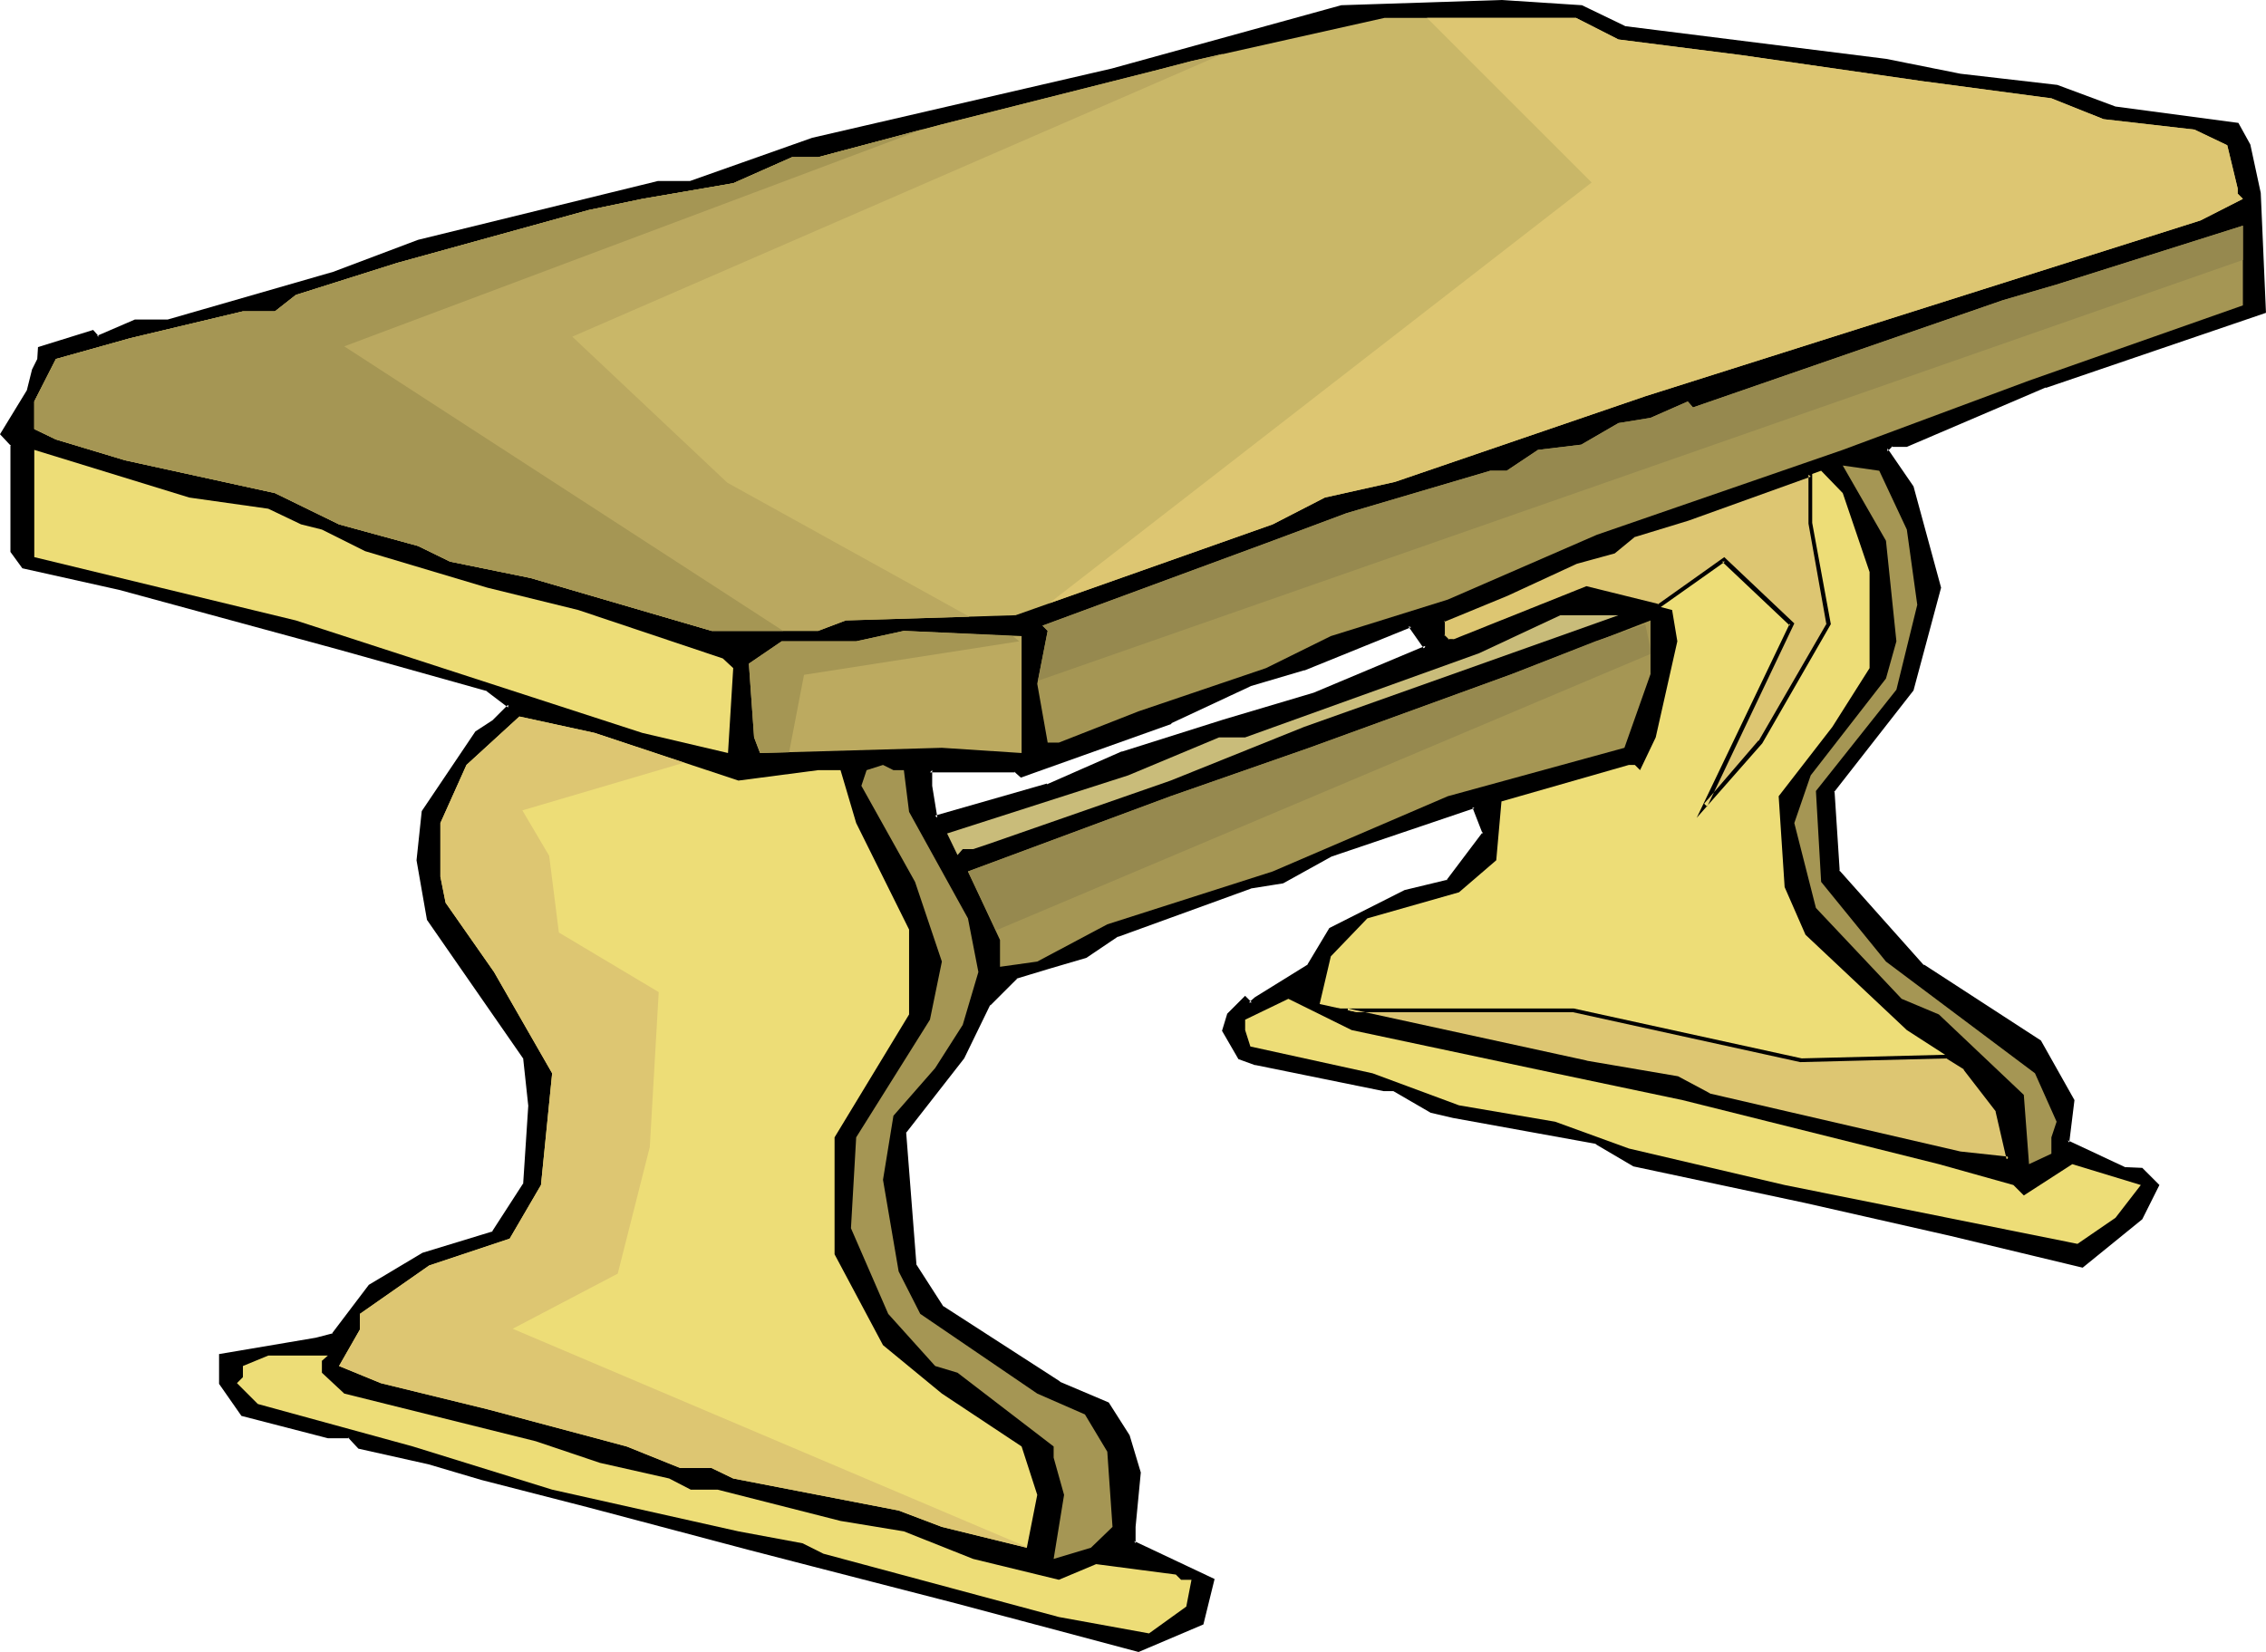 <?xml version="1.0" encoding="UTF-8" standalone="no"?>
<svg
   version="1.0"
   width="130.023mm"
   height="94.814mm"
   id="svg25"
   sodipodi:docname="Table 53.wmf"
   xmlns:inkscape="http://www.inkscape.org/namespaces/inkscape"
   xmlns:sodipodi="http://sodipodi.sourceforge.net/DTD/sodipodi-0.dtd"
   xmlns="http://www.w3.org/2000/svg"
   xmlns:svg="http://www.w3.org/2000/svg">
  <sodipodi:namedview
     id="namedview25"
     pagecolor="#ffffff"
     bordercolor="#000000"
     borderopacity="0.25"
     inkscape:showpageshadow="2"
     inkscape:pageopacity="0.0"
     inkscape:pagecheckerboard="0"
     inkscape:deskcolor="#d1d1d1"
     inkscape:document-units="mm" />
  <defs
     id="defs1">
    <pattern
       id="WMFhbasepattern"
       patternUnits="userSpaceOnUse"
       width="6"
       height="6"
       x="0"
       y="0" />
  </defs>
  <path
     style="fill:#000000;fill-opacity:1;fill-rule:evenodd;stroke:none"
     d="m 285.062,150.741 24.24,-10.34 -3.394,-4.685 -23.109,9.209 -11.635,3.393 -17.291,8.24 -32.32,11.633 -1.293,-1.131 h -18.584 v 3.393 l 1.131,6.947 24.402,-6.947 16.322,-7.109 21.978,-6.786 z M 352.288,6.139 l 56.722,7.109 15.998,3.231 21.008,2.262 12.766,4.847 26.502,3.393 2.262,4.524 2.262,10.502 1.131,25.527 -47.51,16.157 -29.896,12.764 h -3.394 l -1.131,1.131 5.656,8.24 5.818,21.65 -5.818,22.134 -17.291,21.973 1.131,17.449 18.422,20.68 25.371,16.318 7.11,12.602 -1.131,9.209 12.605,5.816 h 3.394 l 3.555,3.393 -3.555,7.109 -12.605,10.34 -28.765,-6.947 -31.35,-7.109 -37.006,-7.917 -8.242,-4.685 -31.027,-5.816 -4.848,-1.131 -7.918,-4.685 h -2.262 l -27.957,-5.655 -3.394,-1.131 -3.394,-5.978 0.97,-3.393 3.555,-3.393 1.131,1.131 1.131,-1.131 11.635,-6.947 4.686,-8.078 16.16,-8.078 9.211,-2.262 8.08,-10.502 -2.424,-5.816 -31.027,10.502 -10.342,5.816 -7.11,1.131 -28.765,10.34 -7.11,4.685 -8.08,2.262 -6.949,2.262 -5.818,5.816 -5.656,11.633 -12.766,15.995 2.424,29.082 5.818,9.209 25.371,16.318 10.504,4.524 4.525,6.947 2.262,8.078 -1.131,11.633 v 3.554 l 17.13,7.917 -2.262,9.371 -13.736,5.816 -39.269,-10.502 -31.35,-8.078 -13.898,-3.554 -34.744,-9.209 -23.109,-5.816 -11.474,-3.393 -15.029,-3.554 -2.262,-2.262 h -4.686 l -18.422,-4.685 -4.686,-6.786 v -5.978 l 20.685,-3.393 3.555,-1.131 8.08,-10.502 11.474,-6.947 15.352,-4.524 6.787,-10.502 1.131,-17.288 -1.131,-10.34 -20.846,-30.213 -2.424,-12.602 1.131,-10.502 11.635,-17.126 3.717,-2.423 3.394,-3.393 -4.848,-3.554 L 73.528,140.4 26.018,127.475 5.171,122.951 2.747,119.558 V 96.455 L 0.485,94.193 6.302,84.822 7.434,80.298 8.565,77.875 v -2.262 l 11.474,-3.554 1.131,1.293 8.242,-3.554 h 6.949 L 72.235,59.456 90.657,52.509 142.693,39.745 h 7.11 L 176.305,30.374 241.269,15.349 290.88,1.616 325.624,0.485 342.915,1.616 Z"
     id="path1" />
  <path
     style="fill:#000000;fill-opacity:1;fill-rule:evenodd;stroke:none"
     d="m 285.224,151.064 v 0 l 24.725,-10.34 -3.878,-5.493 -23.594,9.371 h 0.162 l -11.635,3.393 v 0 l -17.291,8.24 v -0.162 l -32.32,11.633 0.485,0.162 -1.293,-1.293 -19.23,0.162 -0.162,3.716 v 0 l 1.293,7.432 24.886,-6.947 v -0.162 l 16.322,-6.947 h -0.162 l 22.139,-6.786 19.554,-5.978 -0.323,-0.808 -19.554,5.816 -21.978,6.947 h -0.162 l -16.16,7.109 v -0.162 l -24.24,6.947 0.485,0.485 -1.131,-6.947 v 0 -3.393 l -0.485,0.485 h 18.584 l -0.323,-0.162 1.454,1.293 32.643,-11.633 v -0.162 l 17.291,-8.078 v 0 l 11.474,-3.393 h 0.162 l 23.109,-9.371 -0.646,-0.162 3.394,4.847 0.323,-0.646 -24.24,10.179 v 0 z"
     id="path2" />
  <path
     style="fill:#000000;fill-opacity:1;fill-rule:evenodd;stroke:none"
     d="m 352.126,6.624 56.722,6.947 16.16,3.393 20.846,2.262 v 0 l 12.766,4.847 26.502,3.393 -0.323,-0.323 2.424,4.524 h -0.162 l 2.262,10.502 v -0.162 l 1.131,25.527 0.323,-0.485 -47.349,16.157 -0.162,0.162 -29.896,12.602 h 0.162 -3.555 l -1.616,1.616 5.979,8.401 -0.162,-0.162 5.979,21.811 v -0.162 l -5.979,21.973 0.162,-0.162 -17.453,22.134 1.131,17.772 18.584,20.842 25.533,16.318 -0.162,-0.162 7.11,12.764 -0.162,-0.323 -1.131,9.371 13.09,6.139 h 3.394 l -0.323,-0.162 3.555,3.393 -0.162,-0.485 -3.394,7.109 0.162,-0.162 -12.766,10.34 h 0.323 l -28.765,-7.109 -31.35,-6.947 v 0 l -37.006,-8.078 0.162,0.162 -8.242,-4.847 -31.189,-5.655 v 0 l -4.686,-1.131 h 0.162 l -8.08,-4.685 h -2.424 v 0 l -27.957,-5.816 h 0.162 l -3.394,-1.131 0.162,0.323 -3.394,-5.978 0.162,0.323 0.97,-3.393 -0.162,0.162 3.555,-3.393 h -0.646 l 1.454,1.454 1.454,-1.454 v 0 l 11.635,-6.947 4.686,-8.078 -0.162,0.162 16.16,-8.24 v 0.162 l 9.373,-2.423 8.242,-10.825 -2.586,-6.463 -31.512,10.663 -10.504,5.816 h 0.162 l -7.11,1.131 -28.926,10.502 -6.949,4.524 h 0.162 l -8.242,2.262 -6.949,2.262 -5.979,6.139 -5.818,11.633 v -0.162 l -12.605,16.318 2.262,29.243 5.979,9.371 25.533,16.318 v 0 l 10.342,4.524 h -0.162 l 4.525,6.947 v -0.162 l 2.262,7.917 v -0.162 l -1.131,11.633 v 3.878 l 17.453,8.24 -0.162,-0.646 -2.262,9.371 0.162,-0.323 -13.736,5.978 0.323,-0.162 -39.269,-10.502 -31.35,-8.078 -13.898,-3.393 -34.744,-9.371 -23.109,-5.816 -11.635,-3.393 -15.029,-3.393 h 0.323 l -2.424,-2.262 h -4.848 0.162 l -18.584,-4.847 0.323,0.162 -4.686,-6.786 0.162,0.323 v -5.978 l -0.485,0.485 20.685,-3.393 h 0.162 l 3.717,-1.131 8.08,-10.663 h -0.162 l 11.635,-6.947 -0.162,0.162 15.352,-4.685 6.949,-10.663 1.131,-17.449 -1.131,-10.502 -20.846,-30.213 v 0.162 l -2.262,-12.764 v 0.162 l 1.131,-10.502 v 0.162 l 11.474,-17.126 v 0.162 l 3.555,-2.423 3.878,-3.716 -5.171,-4.039 -32.482,-9.048 -47.349,-12.925 -21.008,-4.685 0.323,0.162 -2.262,-3.231 V 119.558 96.293 L 0.808,93.87 0.97,94.516 6.626,84.983 7.918,80.46 H 7.757 l 1.293,-2.585 v -2.262 l -0.323,0.485 11.474,-3.554 -0.323,-0.162 1.131,1.454 8.565,-3.554 h -0.162 7.11 L 72.397,59.779 90.819,52.832 142.854,40.23 h -0.162 7.11 L 176.467,30.859 241.43,15.833 291.041,2.1 h -0.162 L 325.624,0.808 342.915,2.1 342.753,1.939 352.126,6.624 352.449,5.655 343.076,1.131 325.624,0 290.88,1.131 241.107,14.864 176.144,29.89 149.641,39.26 h 0.162 -7.11 L 90.657,52.024 72.235,58.971 36.36,69.312 v 0 h -7.11 l -8.242,3.554 0.485,0.162 -1.293,-1.454 -11.958,3.716 -0.162,2.585 0.162,-0.323 -1.293,2.585 -1.131,4.524 v 0 L 0,94.193 2.424,96.778 2.262,96.455 v 23.265 l 2.586,3.554 21.008,4.685 47.51,12.925 32.32,9.048 h -0.162 l 4.686,3.554 v -0.646 l -3.394,3.393 v 0 l -3.717,2.423 -11.635,17.288 -1.131,10.663 2.262,12.925 20.846,30.051 v -0.162 l 1.131,10.502 v -0.162 l -1.131,17.288 v -0.323 l -6.787,10.502 0.323,-0.162 -15.352,4.685 -11.635,6.947 -8.08,10.663 0.323,-0.162 -3.717,0.969 v 0 l -21.008,3.554 v 6.463 l 4.848,6.947 18.746,4.847 h 4.686 l -0.323,-0.162 2.262,2.423 15.19,3.393 11.474,3.393 23.27,5.978 34.744,9.209 13.736,3.554 31.35,8.078 39.43,10.502 14.059,-5.978 2.424,-9.855 -17.453,-8.24 0.323,0.485 v -3.554 0 l 1.131,-11.794 -2.424,-8.078 -4.525,-7.109 -10.666,-4.524 h 0.162 l -25.533,-16.48 0.162,0.162 -5.818,-9.048 v 0.162 l -2.262,-29.082 v 0.323 l 12.605,-16.157 5.656,-11.633 v 0.162 l 5.818,-5.816 h -0.162 l 6.949,-2.1 8.242,-2.423 6.949,-4.685 -0.162,0.162 28.926,-10.502 h -0.162 l 7.11,-1.131 10.504,-5.816 v 0 l 31.027,-10.502 -0.485,-0.162 2.262,5.816 v -0.485 l -7.918,10.502 0.323,-0.162 -9.373,2.262 -16.322,8.24 -4.848,8.078 0.162,-0.162 -11.474,7.109 -1.293,1.131 h 0.646 l -1.454,-1.454 -3.878,3.878 -1.131,3.716 3.555,6.139 3.555,1.293 h 0.162 l 27.795,5.655 h 2.424 -0.323 l 8.08,4.685 4.848,1.131 v 0 l 31.189,5.655 h -0.323 l 8.242,4.847 37.168,7.917 v 0 l 31.35,7.109 28.926,6.947 12.928,-10.502 3.717,-7.432 -3.717,-3.716 -3.717,-0.162 0.323,0.162 -12.766,-5.978 0.323,0.485 1.131,-9.209 -7.272,-12.925 -25.371,-16.48 v 0.162 l -18.422,-20.68 0.162,0.323 -1.131,-17.449 -0.162,0.323 17.291,-22.134 5.979,-22.296 -5.979,-21.973 -5.656,-8.24 v 0.646 l 1.131,-1.131 -0.323,0.162 h 3.394 l 30.219,-12.925 -0.162,0.162 47.834,-16.318 -1.131,-26.012 -2.262,-10.502 -2.586,-4.685 -26.664,-3.554 v 0 L 446.177,18.418 425.169,15.995 409.009,12.764 352.288,5.655 h 0.162 z"
     id="path3" />
  <path
     style="fill:#c9b768;fill-opacity:1;fill-rule:evenodd;stroke:none"
     d="m 350.995,8.563 26.664,3.393 39.269,5.655 27.957,3.716 11.312,4.524 19.715,2.262 7.11,3.393 2.262,9.371 v 1.131 l 1.131,1.131 -9.211,4.685 -120.392,38.129 -54.298,18.58 -15.19,3.393 -11.312,5.816 -55.752,19.711 -36.845,1.131 -5.979,2.262 H 154.328 L 115.059,125.375 97.606,121.82 90.657,118.428 73.528,113.742 59.63,106.956 27.149,99.848 12.12,95.324 7.434,93.062 v -5.978 l 4.686,-9.209 16.16,-4.524 24.402,-5.816 h 6.949 l 4.525,-3.554 21.978,-6.947 41.531,-11.471 11.635,-2.423 19.715,-3.393 12.766,-5.655 h 5.656 l 26.826,-7.109 46.056,-11.633 8.08,-2.1 41.854,-9.371 h 41.531 z"
     id="path4" />
  <path
     style="fill:#a59654;fill-opacity:1;fill-rule:evenodd;stroke:none"
     d="m 440.036,82.56 -40.4,15.026 -53.328,18.418 -32.32,14.056 -25.371,7.917 -14.059,6.947 -27.634,9.371 -17.291,6.786 h -2.424 l -2.262,-12.764 2.262,-11.471 -1.131,-1.131 49.934,-18.418 15.998,-5.978 31.189,-9.209 h 3.555 l 6.787,-4.524 9.373,-1.131 8.08,-4.685 6.949,-1.131 8.08,-3.554 1.131,1.293 67.226,-23.265 11.635,-3.393 40.4,-12.764 v 17.288 z"
     id="path5" />
  <path
     style="fill:#eddd77;fill-opacity:1;fill-rule:evenodd;stroke:none"
     d="m 58.176,110.349 7.11,3.393 4.525,1.131 9.373,4.685 26.502,7.917 19.715,4.847 31.35,10.502 2.262,2.1 -1.131,18.418 L 139.299,158.981 64.155,134.584 7.434,120.851 V 97.586 l 33.613,10.34 z"
     id="path6" />
  <path
     style="fill:#a59654;fill-opacity:1;fill-rule:evenodd;stroke:none"
     d="m 413.534,114.873 2.262,16.318 -4.525,18.418 -17.453,21.973 1.131,19.711 14.059,17.288 32.32,24.235 4.686,10.502 -1.131,3.393 v 3.554 l -4.848,2.262 -1.131,-15.026 -18.422,-17.449 -8.08,-3.393 -18.584,-19.711 -4.686,-18.418 3.555,-10.34 16.322,-21.004 2.262,-8.078 -2.262,-21.811 -9.373,-16.318 7.918,1.131 z"
     id="path7" />
  <path
     style="fill:#eddd77;fill-opacity:1;fill-rule:evenodd;stroke:none"
     d="m 405.454,124.082 v 20.842 l -8.08,12.764 -11.635,15.026 1.293,19.711 4.525,10.34 21.978,20.68 12.766,8.24 6.949,9.209 2.262,10.502 -10.504,-1.131 -54.298,-12.764 -6.949,-3.554 -19.715,-3.393 -57.853,-12.764 2.424,-10.34 7.918,-8.24 19.877,-5.655 8.08,-6.947 1.131,-12.764 27.634,-7.917 h 1.293 l 1.131,1.131 3.394,-7.109 4.686,-20.842 -1.131,-6.786 -18.584,-4.847 -28.765,11.633 h -1.293 l -1.131,-1.131 v -3.393 l 13.898,-5.655 15.029,-7.109 8.08,-2.262 4.686,-3.554 11.474,-3.554 28.926,-10.34 4.686,4.847 z"
     id="path8" />
  <path
     style="fill:#c9bc7a;fill-opacity:1;fill-rule:evenodd;stroke:none"
     d="m 282.8,157.688 -28.926,11.633 -39.43,13.733 -3.394,1.131 h -2.262 l -1.131,1.293 -2.262,-4.685 39.269,-12.602 19.715,-8.24 h 5.656 l 50.742,-18.257 17.614,-8.24 h 12.605 z"
     id="path9" />
  <path
     style="fill:#a59654;fill-opacity:1;fill-rule:evenodd;stroke:none"
     d="m 352.288,162.212 -38.299,10.502 -37.976,16.318 -35.875,11.471 -15.19,8.078 -8.08,1.131 v -5.816 l -6.949,-14.864 43.955,-16.318 30.058,-10.502 43.955,-15.995 30.058,-11.633 v 11.633 z"
     id="path10" />
  <path
     style="fill:#bcaa60;fill-opacity:1;fill-rule:evenodd;stroke:none"
     d="m 221.553,163.343 -17.291,-1.131 -39.43,1.131 -1.293,-3.393 -1.131,-15.995 7.11,-4.847 h 16.16 l 10.342,-2.262 25.533,1.131 z"
     id="path11" />
  <path
     style="fill:#eddd77;fill-opacity:1;fill-rule:evenodd;stroke:none"
     d="m 160.145,169.321 17.291,-2.262 h 4.848 l 3.394,11.471 11.474,23.104 v 18.418 l -16.16,26.658 v 25.366 l 10.504,19.711 12.766,10.502 17.291,11.471 3.394,10.502 -2.262,11.471 -18.422,-4.524 -9.373,-3.554 -35.875,-6.947 -4.686,-2.262 h -6.787 l -11.635,-4.685 -30.219,-8.078 -23.109,-5.655 -9.05,-3.716 4.525,-7.917 v -3.393 l 15.029,-10.502 17.453,-5.816 6.787,-11.633 2.424,-24.235 -12.605,-21.973 -10.504,-15.026 -1.131,-5.655 v -11.633 l 5.656,-12.602 11.474,-10.502 16.322,3.554 z"
     id="path12" />
  <path
     style="fill:#a59654;fill-opacity:1;fill-rule:evenodd;stroke:none"
     d="m 196.021,167.059 1.131,9.048 12.766,23.104 2.262,11.633 -3.394,11.471 -5.979,9.371 -9.05,10.34 -2.262,13.895 3.394,19.873 4.686,9.209 25.371,17.288 10.342,4.524 4.848,8.078 1.131,16.318 -4.686,4.524 -8.08,2.423 2.262,-13.895 -2.262,-8.078 v -2.423 l -20.846,-15.995 -4.848,-1.454 -10.181,-11.31 -8.08,-18.58 1.131,-19.711 15.998,-25.527 2.586,-12.602 -5.818,-17.288 -11.635,-20.842 1.131,-3.393 3.555,-1.131 2.262,1.131 z"
     id="path13" />
  <path
     style="fill:#eddd77;fill-opacity:1;fill-rule:evenodd;stroke:none"
     d="m 337.259,232.816 27.634,5.816 55.59,13.895 16.16,4.524 2.262,2.262 10.504,-6.786 14.867,4.524 -5.494,7.109 -8.242,5.655 -63.509,-12.764 -33.774,-7.917 -15.998,-5.816 -20.846,-3.554 -18.746,-6.947 -26.502,-5.816 -1.131,-3.554 v -2.262 l 9.373,-4.524 13.736,6.786 z"
     id="path14" />
  <path
     style="fill:#eddd77;fill-opacity:1;fill-rule:evenodd;stroke:none"
     d="m 69.811,295.18 v 2.585 l 4.848,4.524 41.531,10.34 13.898,4.685 15.029,3.393 4.686,2.423 h 5.818 l 26.664,6.786 13.736,2.262 15.029,5.978 18.584,4.524 8.08,-3.393 17.291,2.262 1.131,1.131 h 2.262 l -1.131,5.816 -8.08,5.816 -19.554,-3.554 -51.066,-13.733 -4.525,-2.262 -13.898,-2.585 -40.4,-9.048 -30.219,-9.371 -33.613,-9.209 -4.525,-4.524 1.293,-1.293 v -2.423 l 5.494,-2.262 h 12.928 z"
     id="path15" />
  <path
     style="fill:#baa860;fill-opacity:1;fill-rule:evenodd;stroke:none"
     d="m 210.241,133.776 -26.826,0.808 -5.979,2.262 H 154.328 L 115.059,125.375 97.606,121.82 90.657,118.428 73.528,113.742 59.63,106.956 27.149,99.848 12.12,95.324 7.434,93.062 v -5.978 l 4.686,-9.209 16.16,-4.524 24.402,-5.816 h 6.949 l 4.525,-3.554 21.978,-6.947 41.531,-11.471 11.635,-2.423 19.715,-3.393 12.766,-5.655 h 5.656 l 26.826,-7.109 46.056,-11.633 8.08,-2.1 6.949,-1.616 -141.238,61.395 33.613,31.667 z"
     id="path16" />
  <path
     style="fill:#ddc672;fill-opacity:1;fill-rule:evenodd;stroke:none"
     d="m 350.995,8.563 26.664,3.393 39.269,5.655 27.957,3.716 11.312,4.524 19.715,2.262 7.11,3.393 2.262,9.371 v 1.131 l 1.131,1.131 -9.211,4.685 -120.392,38.129 -54.298,18.58 -15.19,3.393 -11.312,5.816 -48.48,17.126 L 345.177,39.584 309.464,3.878 h 32.32 z"
     id="path17" />
  <path
     style="fill:#a59654;fill-opacity:1;fill-rule:evenodd;stroke:none"
     d="M 169.841,136.846 H 154.328 L 115.059,125.375 97.606,121.82 90.657,118.428 73.528,113.742 59.63,106.956 27.149,99.848 12.12,95.324 7.434,93.062 v -5.978 l 4.686,-9.209 16.16,-4.524 24.402,-5.816 h 6.949 l 4.525,-3.554 21.978,-6.947 41.531,-11.471 11.635,-2.423 19.715,-3.393 12.766,-5.655 h 5.656 l 22.947,-6.139 -125.725,47.177 z"
     id="path18" />
  <path
     style="fill:#ddc672;fill-opacity:1;fill-rule:evenodd;stroke:none"
     d="m 222.685,335.572 v 0.162 l -18.422,-4.524 -9.373,-3.554 -35.875,-6.947 -4.686,-2.262 h -6.787 l -11.635,-4.685 -30.219,-8.078 -23.109,-5.655 -9.05,-3.716 4.525,-7.917 v -3.393 l 15.029,-10.502 17.453,-5.816 6.787,-11.633 2.424,-24.235 -12.605,-21.973 -10.504,-15.026 -1.131,-5.655 v -11.633 l 5.656,-12.602 11.474,-10.502 16.322,3.554 19.392,6.463 -35.067,10.34 5.818,9.855 2.101,16.641 21.654,12.925 -1.939,33.606 -6.949,27.466 -22.786,11.956 z"
     id="path19" />
  <path
     style="fill:#ddc672;fill-opacity:1;fill-rule:evenodd;stroke:none"
     d="m 359.721,131.514 -15.675,-4.039 -28.765,11.633 h -1.293 l -1.131,-1.131 v -3.393 l 13.898,-5.655 15.029,-7.109 8.08,-2.262 4.686,-3.554 11.474,-3.554 26.502,-9.532 v 10.663 l 4.04,21.811 -14.867,25.527 -11.797,13.733 18.584,-39.26 -14.706,-13.895 z m 62.701,97.747 3.878,2.423 6.949,9.209 2.262,10.502 -10.504,-1.131 -54.298,-12.764 -6.949,-3.554 -19.715,-3.393 -51.874,-11.471 h 49.126 l 49.288,10.986 z"
     id="path20" />
  <path
     style="fill:#000000;fill-opacity:1;fill-rule:evenodd;stroke:none"
     d="m 359.398,131.191 0.323,-0.162 -15.675,-3.878 -29.088,11.633 0.323,-0.162 h -1.293 l 0.323,0.162 -1.131,-1.131 0.162,0.323 v -3.393 l -0.162,0.323 13.736,-5.655 15.029,-6.947 v 0 l 8.242,-2.262 4.525,-3.716 -0.162,0.162 11.635,-3.554 26.502,-9.532 -0.485,-0.485 v 10.663 l 3.878,21.811 0.162,-0.323 -14.867,25.689 v -0.162 l -11.797,13.733 0.646,0.646 18.907,-39.745 -15.19,-14.379 -14.544,10.34 0.323,0.808 14.382,-10.179 h -0.646 l 14.706,13.895 v -0.485 l -20.2,42.169 14.221,-16.157 14.867,-25.85 -4.04,-21.973 v 0.162 -11.31 l -27.149,9.855 -11.635,3.393 -4.525,3.716 h 0.162 l -8.242,2.1 v 0.162 l -15.029,6.947 -14.059,5.816 v 3.878 l 1.293,1.293 1.454,0.162 28.926,-11.633 h -0.323 l 15.837,4.039 z"
     id="path21" />
  <path
     style="fill:#000000;fill-opacity:1;fill-rule:evenodd;stroke:none"
     d="m 422.422,229.585 h -0.323 l 3.878,2.423 h -0.162 l 7.11,9.209 -0.162,-0.162 2.424,10.502 0.485,-0.646 -10.504,-1.131 v 0 l -54.459,-12.602 h 0.162 l -6.949,-3.716 -19.877,-3.393 h 0.162 l -51.874,-11.31 -0.162,0.808 h 49.126 -0.162 l 49.288,10.825 31.997,-0.808 0.162,-0.808 -31.997,0.808 h 0.162 l -49.45,-10.825 h -53.328 l 55.914,12.279 h 0.162 l 19.715,3.393 -0.162,-0.162 6.949,3.716 54.459,12.764 v 0 l 10.989,1.131 -2.424,-11.148 -6.949,-9.371 -4.04,-2.585 z"
     id="path22" />
  <path
     style="fill:#96894f;fill-opacity:1;fill-rule:evenodd;stroke:none"
     d="m 225.109,147.671 2.101,-10.825 -1.131,-1.131 49.934,-18.418 15.998,-5.978 31.189,-9.209 h 3.555 l 6.787,-4.524 9.373,-1.131 8.08,-4.685 6.949,-1.131 8.08,-3.554 1.131,1.293 67.226,-23.265 11.635,-3.393 40.4,-12.764 v 7.432 z"
     id="path23" />
  <path
     style="fill:#a59654;fill-opacity:1;fill-rule:evenodd;stroke:none"
     d="m 171.134,163.181 -6.302,0.162 -1.293,-3.393 -1.131,-15.995 7.11,-4.847 h 16.16 l 10.342,-2.262 23.594,1.131 1.454,1.131 -46.702,7.27 z"
     id="path24" />
  <path
     style="fill:#96894f;fill-opacity:1;fill-rule:evenodd;stroke:none"
     d="m 215.736,201.149 -5.818,-12.117 43.955,-16.318 30.058,-10.502 43.955,-15.995 18.099,-7.109 10.827,-3.716 1.131,5.332 v 1.131 l -141.885,59.941 z"
     id="path25" />
</svg>
